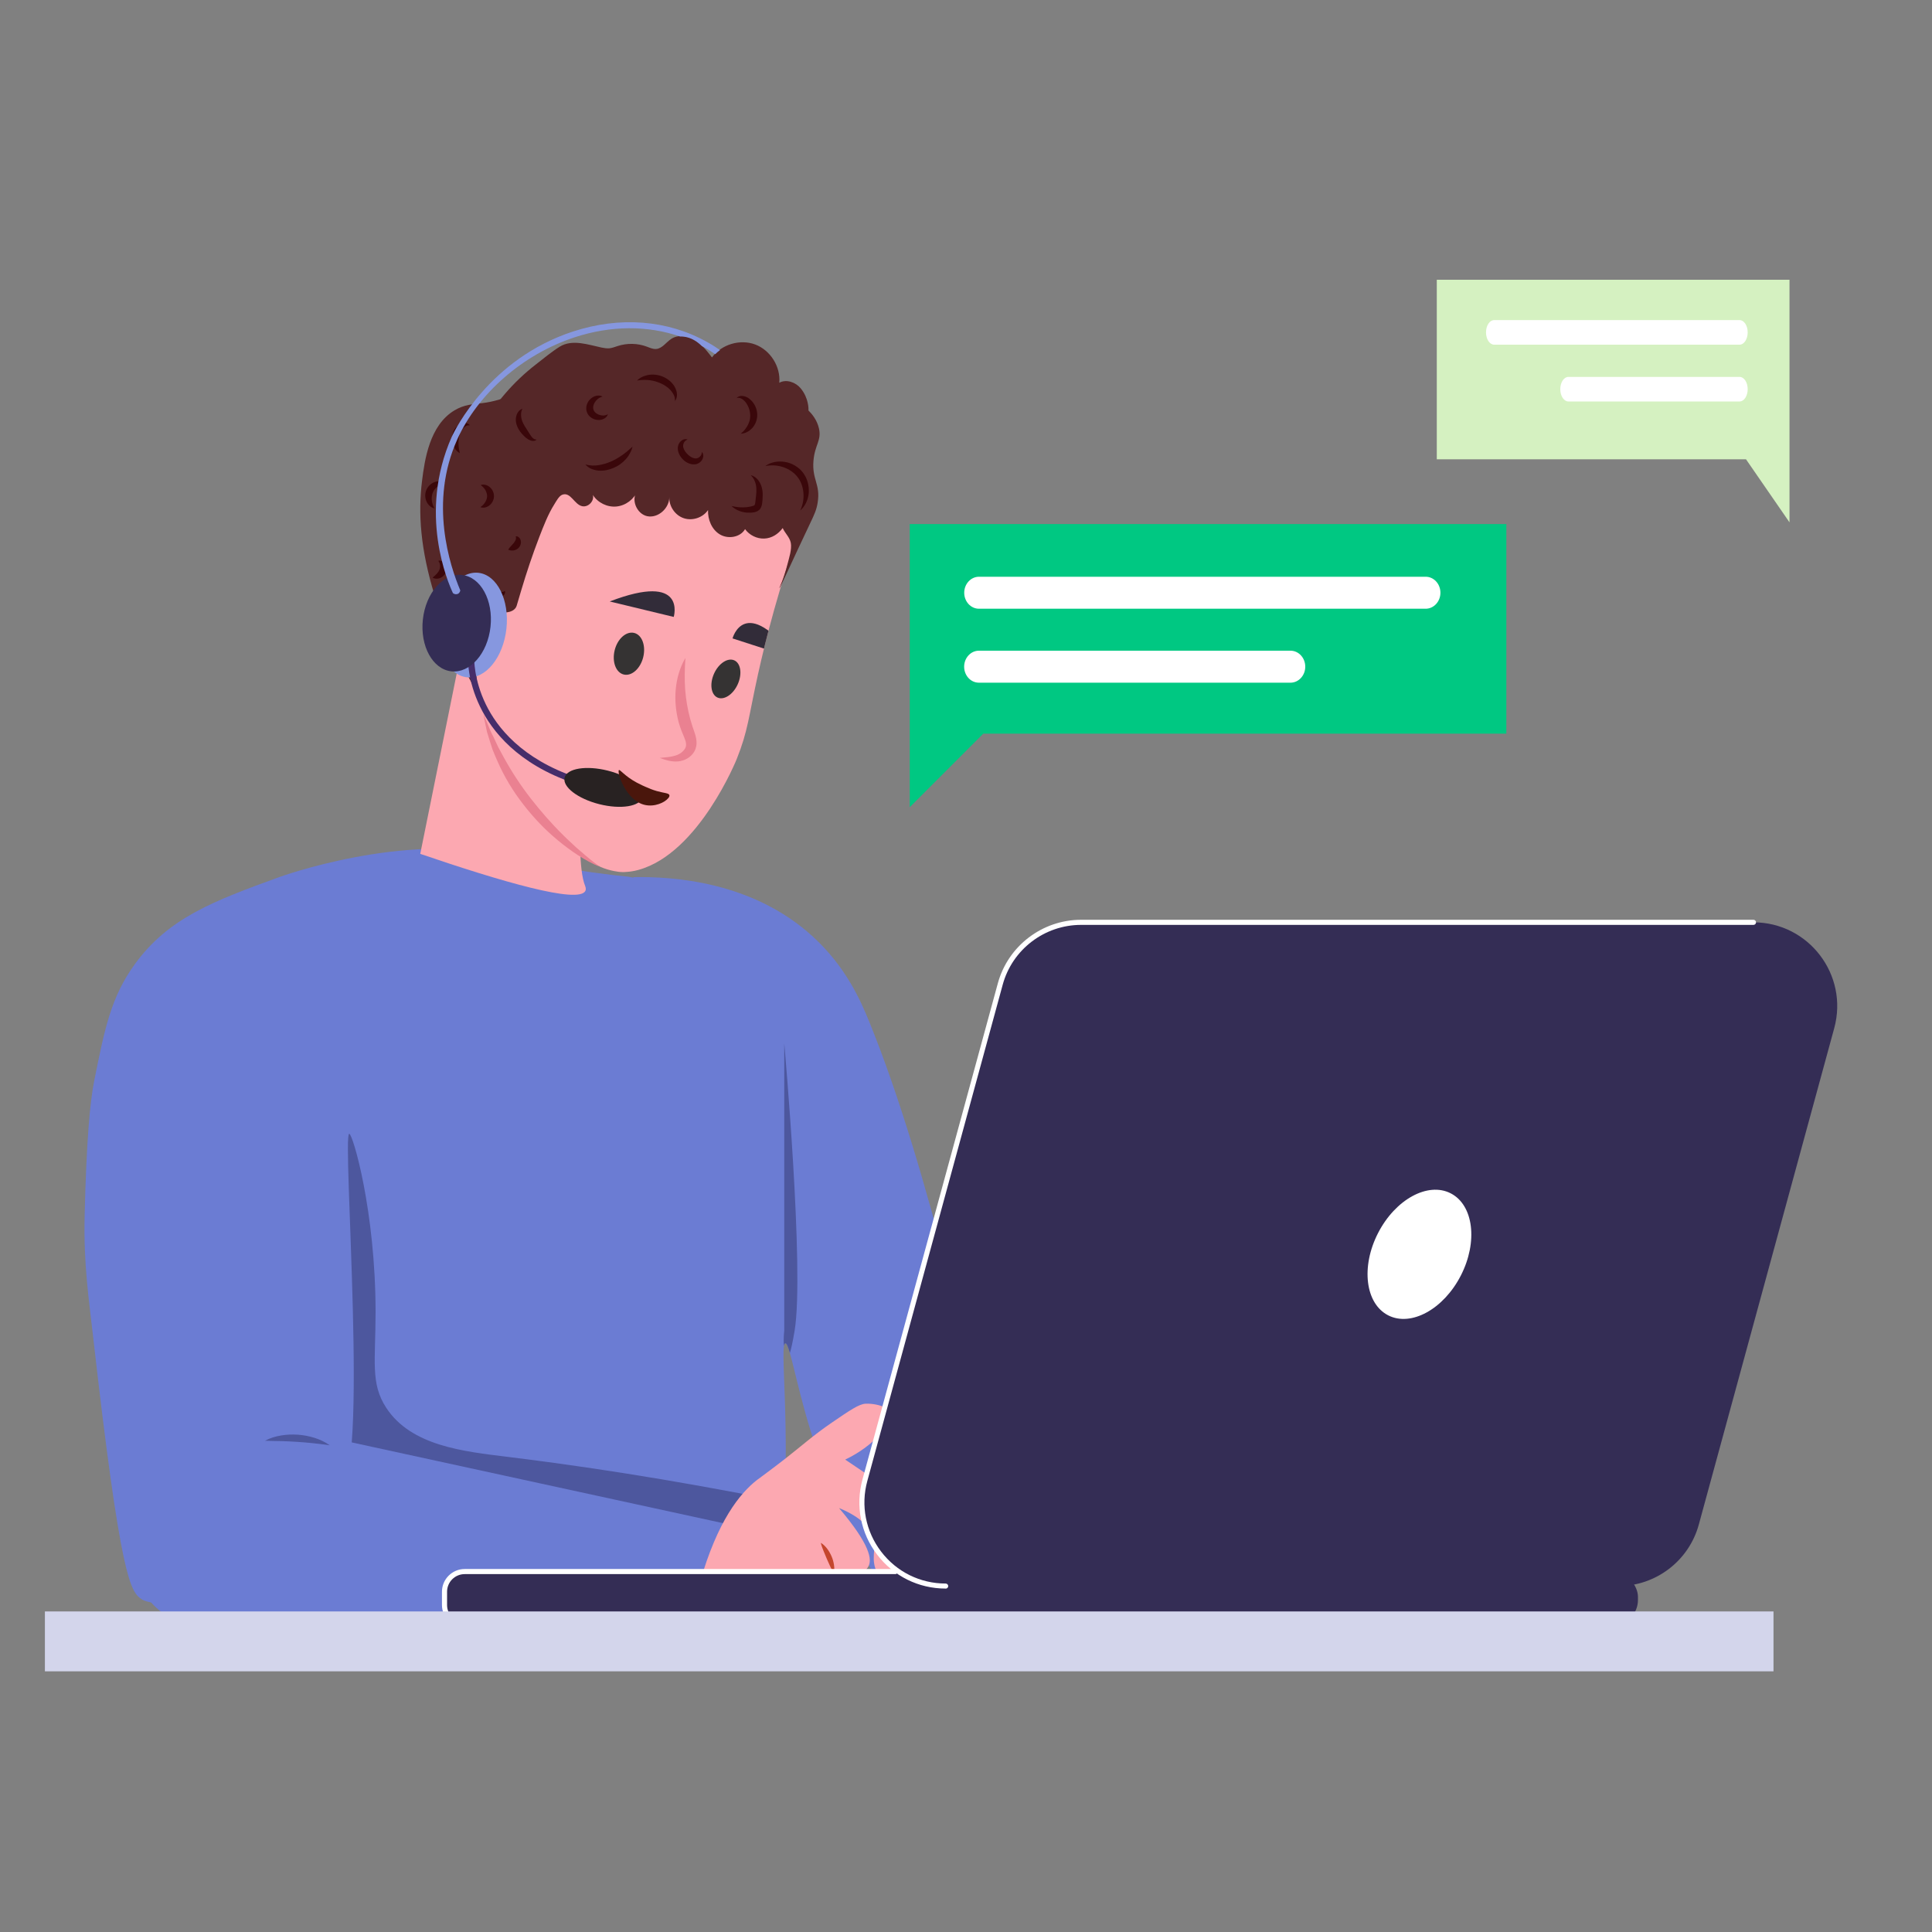<?xml version="1.0" encoding="UTF-8"?>
<svg id="Layer_1" data-name="Layer 1" xmlns="http://www.w3.org/2000/svg" xmlns:xlink="http://www.w3.org/1999/xlink" viewBox="0 0 250 250">
  <rect x="0" y="0" width="250" height="250" fill="#808080" stroke="none"/>
  <defs>
    <style>
      .cls-1 {
        fill: #d85920;
      }

      .cls-2 {
        fill: #fca8b1;
      }

      .cls-3 {
        fill: #282222;
      }

      .cls-4 {
        fill: #353333;
      }

      .cls-5 {
        fill: #552728;
      }

      .cls-6 {
        fill: #d3d5eb;
      }

      .cls-7 {
        fill: #6b7cd3;
      }

      .cls-8 {
        fill: #322c39;
      }

      .cls-9, .cls-10 {
        fill: #fff;
      }

      .cls-10 {
        opacity: .5;
      }

      .cls-11 {
        fill: #d5f1c1;
      }

      .cls-12 {
        fill: #8697df;
      }

      .cls-13 {
        fill: #4a160c;
      }

      .cls-14 {
        fill: #4d579e;
      }

      .cls-15 {
        fill: #3a070a;
      }

      .cls-16 {
        fill: #c4462d;
      }

      .cls-17 {
        fill: #00c882;
      }

      .cls-18 {
        fill: #ea8191;
      }

      .cls-19 {
        clip-path: url(#clippath);
      }

      .cls-20 {
        fill: #342d55;
      }

      .cls-21 {
        fill: #462d6a;
      }
    </style>
    <clipPath id="clippath">
      <path id="head-2" data-name="head" class="cls-2" d="M77.62,112.14c1.33.6,2.61.69,2.61.69.38.03.75.02,1.15-.03,0,0,.63-.06,1.25-.24,7.83-2.16,12.71-14.36,12.71-14.36,1.47-3.69,1.5-5.31,2.75-10.97,1.01-4.56,2.7-11.23,5.58-19.32-.33-.31-3.75-3.43-7.26-6.56-1.6-1.12-11.61-7.93-21.43-4.38-12.43,4.5-14.71,22.02-13.13,32.15.17,1.12.4,2.19.68,3.22.39,2.58,1.45,7.14,4.76,11.64,0,0,3.83,5.2,10.33,8.14Z"/>
    </clipPath>
  </defs>
  <g id="man">
    <g id="man-2" data-name="man">
      <g id="T-shirt">
        <path class="cls-7" d="M132.95,201.57l-4.28-10.94c-1.98-9.55-8.4-39.31-16.17-58.37-1.13-2.78-3.04-7.16-7.33-11.08-7.84-7.16-18.15-7.77-23.21-7.68,0,.02,0,.04.01.07-.21-.04-.43-.08-.64-.12-2.57-.26-6.37-.72-10.92-1.6-1.85-.36-3.35-.69-4.25-.9-.48-.11-.83-.2-.87-.21-13.01-3.12-29.11,2.74-29.11,2.74-8.62,3.13-14.39,5.31-18.73,11.28-3.08,4.24-3.9,8.32-5.27,15.15-.53,2.66-1,7.65-1.23,17.54-.14,6.17.56,10.74,1.08,15.35,3.58,31.7,4.87,33.18,6.3,34.14,1.72,1.16,10.09.67,26.77-.36,7.78-.48,6.67-.46,7.78-.5,19.05-.57,26.22,4.59,45.72,2.14.79-.1,1.43-.19,1.81-.24.27-2.08.63-5.17.89-8.91,1.04-14.83-.47-25.14.32-25.25.55-.07,1.32,4.97,3.25,11.26,2.47,8.04,5.67,14.26,8.11,18.42,3.16,2.99,6.09,4.4,7.11,3.58.89-.71.65-3.37.1-5.11-.14-.43-.27-.75-.33-.87-.01-.03-.02-.04-.02-.04.02-.22,3.03-.19,13.11.51Z"/>
        <path class="cls-14" d="M22.78,196.17c.65-.74,1.36-1.42,2.1-2.04,5.1-4.23,9.39-8.7,13.07-7.99,3.85.74,4.55,6.4,5.95,6.21,3.92-.53.33-45.55,1.29-45.64.45-.04,3.4,9.99,3.41,23.04,0,6.37-.69,9.26,1.38,12.42,3.23,4.94,10.02,5.65,15.73,6.35,8.49,1.04,20.36,2.75,35.61,5.8.02,3.15-.12,6.53-.48,10.1-.12,1.21-.27,2.4-.43,3.55-.37.05-1.01.14-1.81.24-19.5,2.44-26.66-2.72-45.72-2.14-4.54.14-5.35.47-16.25.97-5.85.27-10.6.41-13.57.48.04-1.33.06-2.7.05-4.11-.02-2.55-.14-4.98-.33-7.26Z"/>
        <path class="cls-14" d="M101.48,172.21s-.13,1.03-.04,1.97c.04-.23.09-.35.18-.36.17-.02.36.43.59,1.25.17-.52.37-1.43.61-2.86,1.3-7.79-1.34-37.23-1.34-37.23v37.23Z"/>
      </g>
      <path id="neck" class="cls-2" d="M76,94.65s-1.9,15.98-.29,19.97c.04.11.16.39.04.65-.82,1.75-10.95-1.22-21.37-4.78l6.42-31.75s17.15,10.22,15.2,15.91Z"/>
      <g id="boy_s_head" data-name="boy&amp;apos;s head">
        <path id="hair" class="cls-5" d="M62.2,84.66c-.34,5.55,3.6,9.53,3.14,9.76-.6.3-5.99-7.36-9.05-17.21-1.92-6.18-2.19-10.86-1.68-14.97.34-2.73.97-7.21,4.2-9.14,1.28-.76,2.35-.79,3.55-.93,2.78-.33,6.7-1.71,11.4-6.52,9.23,3.16,18.25,6.7,17.86,8.49-.07.34-.46.51-.61.58-3.95,1.82-28.01,16.88-28.81,29.95Z"/>
        <g>
          <path id="head" class="cls-2" d="M77.62,112.14c1.33.6,2.61.69,2.61.69.38.03.75.02,1.15-.03,0,0,.63-.06,1.25-.24,7.83-2.16,12.71-14.36,12.71-14.36,1.47-3.69,1.5-5.31,2.75-10.97,1.01-4.56,2.7-11.23,5.58-19.32-.33-.31-3.75-3.43-7.26-6.56-1.6-1.12-11.61-7.93-21.43-4.38-12.43,4.5-14.71,22.02-13.13,32.15.17,1.12.4,2.19.68,3.22.39,2.58,1.45,7.14,4.76,11.64,0,0,3.83,5.2,10.33,8.14Z"/>
          <g class="cls-19">
            <g id="eyebrows">
              <path class="cls-8" d="M78.9,77.83l8.28,2s1.76-5.86-8.28-2Z"/>
              <path class="cls-8" d="M102.89,85.23l-8.1-2.62s1.56-5.91,8.1,2.62Z"/>
            </g>
          </g>
        </g>
        <path id="shadow" class="cls-18" d="M62.53,92.36c.22.49.43.98.63,1.47.1.24.19.49.3.73.1.24.23.48.35.71l.67,1.43c.26.46.5.92.75,1.38,1.01,1.83,2.16,3.58,3.44,5.23,1.28,1.64,2.66,3.23,4.15,4.7.37.37.75.74,1.14,1.09l.58.54.6.52c.79.7,1.61,1.37,2.48,1.99-1.01-.37-1.94-.93-2.85-1.5l-.67-.45-.65-.47c-.44-.31-.85-.66-1.27-1-1.67-1.37-3.16-2.95-4.48-4.66-1.33-1.71-2.46-3.58-3.32-5.55-.22-.5-.43-.99-.63-1.49,0,0-.67-2.05-.73-2.31-.06-.26-.12-.52-.17-.79-.11-.53-.22-1.05-.31-1.58Z"/>
        <g id="hair-2" data-name="hair">
          <path class="cls-5" d="M64.6,79.23c.74.11,1.99.03,2.26-.86l.59-1.99c.69-2.32,1.46-4.62,2.33-6.88.56-1.44,1.13-2.95,1.96-4.26.22-.35.59-1.06,1.01-1.22,1.09-.41,1.55,1.25,2.57,1.48.79.18,1.61-.67,1.4-1.45.64,1.01,1.87,1.61,3.06,1.49,1.19-.12,2.28-.94,2.72-2.06-.93,1.09-.13,3.04,1.27,3.32,1.4.27,2.83-1.03,2.84-2.46-.05,1.18.75,2.35,1.88,2.72,1.12.37,2.47-.08,3.13-1.06-.05,1.23.48,2.53,1.54,3.16,1.06.63,2.63.38,3.25-.69.56.78,1.53,1.26,2.49,1.22.98-.04,1.81-.59,2.38-1.36.3.68.9,1.17,1.05,1.92.15.83-.22,1.93-.42,2.72-.52,2.09-1.11,3.11-1.06,3.13.09.04,1.5-3.17,3.96-8.34.56-1.17.85-1.78,1-2.75.37-2.36-.75-2.94-.55-5.37.17-2.09,1.07-2.62.71-4.21-.24-1.06-.87-1.83-1.36-2.32.02-.11.07-1.57-1.01-2.87-.66-.79-1.86-1.21-2.76-.71.19-2.08-1.15-4.21-3.11-4.95-1.96-.74-4.37-.02-5.6,1.67-.65-.84-1.32-1.7-2.23-2.25-.91-.55-2.12-.73-3.02-.16-.68.43-1.18,1.27-1.99,1.32-.41.03-.8-.16-1.18-.3-1.2-.45-2.54-.48-3.76-.09-.36.11-.71.26-1.09.3-.33.03-.66-.03-.99-.09-1.73-.36-3.81-1.13-5.44-.12-1.03.64-2.12,1.55-3.1,2.31-2.89,2.24-5.34,5.07-7.1,8.28-.45.82-.84,1.67-.84,1.67-1.65,3.01-1.91,6.38-1.91,6.38-.35,1.96-.58,4.92.32,8.21.54,1.98,1.25,3.21,2.05,4.58,1.47,2.53,2.27,2.82,2.74,2.89Z"/>
          <g>
            <path class="cls-15" d="M95.31,51.54c.08-.13.23-.22.39-.27.16-.05.33-.05.5-.02.16.03.32.08.47.16.04.02.08.04.11.06l.05.03.15.11s.06.05.09.08c.25.21.45.47.61.77.15.29.25.61.29.94.04.33.01.67-.08.99-.09.32-.24.62-.44.87-.05.06-.1.13-.16.18-.06.06-.11.11-.17.16-.12.11-.25.2-.39.27-.14.08-.28.14-.43.18-.15.04-.3.07-.45.07.23-.19.43-.38.59-.6.16-.21.3-.43.4-.66.1-.23.18-.46.21-.69.04-.23.04-.46.01-.7-.03-.23-.08-.47-.17-.69-.09-.22-.2-.44-.34-.64l-.05-.07-.09-.11-.03-.03s-.04-.04-.06-.06c-.08-.09-.18-.16-.28-.23-.21-.13-.45-.22-.74-.13Z"/>
            <path class="cls-15" d="M94.67,65.48c.17.03.34.07.5.1.16.02.33.04.49.06.32.02.64.02.94-.01.15-.02.3-.04.45-.07.07-.02.15-.03.22-.05.07-.02.15-.04.21-.06.06-.02.1-.04.13-.06.02-.02.03-.03.04-.05.01-.02.03-.05.04-.1.01-.05.03-.11.04-.18,0,0,.1-.8.11-.96.03-.31.05-.62.03-.92-.02-.3-.07-.59-.19-.88-.11-.29-.28-.56-.53-.8.35.06.67.29.91.57.24.28.41.63.51.99.1.36.13.73.12,1.08,0,.18-.01.35-.02.52l-.04.38s0,.09-.02.14c-.01.1-.03.2-.07.31-.04.11-.09.23-.17.35-.04.06-.09.11-.15.16-.06.05-.12.09-.18.13-.12.07-.24.1-.34.13-.1.03-.19.04-.28.05-.05,0-.09.01-.14.02-.05,0-.09,0-.14.01-.18,0-.37,0-.55-.01-.36-.04-.72-.12-1.05-.27-.33-.14-.63-.33-.88-.58Z"/>
            <path class="cls-15" d="M90.82,58.5c.1.09.17.23.18.39.02.15-.01.31-.07.46-.12.29-.36.54-.7.67-.04.01-.09.03-.13.04l-.12.02s-.08,0-.13.01c-.04,0-.08,0-.13,0-.17,0-.33-.04-.48-.09-.3-.1-.57-.27-.79-.47-.11-.1-.21-.21-.3-.33-.09-.12-.17-.24-.24-.38-.14-.27-.23-.6-.2-.93,0-.04,0-.08.02-.12,0-.04.02-.08.03-.13.01-.04.03-.08.04-.12.02-.04.03-.08.05-.11.08-.15.18-.27.3-.37.12-.1.26-.17.41-.2.15-.03.3-.02.42.04-.26.08-.41.26-.5.44-.04.09-.07.19-.08.28,0,.02,0,.05,0,.07v.07s0,.06,0,.06c0,.02,0,.05.01.07.04.18.12.35.23.52.11.16.26.33.41.47.31.28.67.47,1,.46.16,0,.35-.08.5-.22.15-.14.28-.33.26-.61Z"/>
            <path class="cls-15" d="M87.34,51.93c0-.15,0-.29-.02-.43-.02-.13-.07-.26-.12-.37-.11-.23-.25-.44-.42-.63-.33-.37-.76-.65-1.22-.87-.23-.11-.47-.19-.71-.27-.25-.07-.5-.12-.76-.16-.26-.03-.53-.05-.8-.04-.28,0-.55.04-.86.08.11-.1.22-.21.35-.29.13-.09.26-.15.4-.22.14-.05.29-.11.44-.15.15-.04.3-.07.46-.09.31-.04.63-.02.94.03.31.05.62.15.91.29.29.14.56.32.8.53.06.05.12.11.17.17l.08.09.08.09c.1.13.2.26.27.41.15.29.26.61.27.93,0,.16-.01.33-.06.48-.05.15-.12.29-.23.41Z"/>
            <path class="cls-15" d="M77.96,51.32c-.25.07-.44.17-.6.3-.16.13-.29.28-.39.44-.1.16-.17.33-.2.49-.03.16-.02.31.02.45.04.13.11.25.23.37.11.11.27.21.44.28.17.07.36.11.56.12.2,0,.42-.04.64-.17-.06.25-.27.47-.52.59-.25.13-.54.18-.83.15-.29-.03-.58-.13-.83-.31-.13-.09-.24-.2-.34-.33-.1-.13-.17-.28-.22-.44-.09-.31-.08-.65.03-.94.1-.29.27-.54.49-.73.21-.19.47-.32.74-.38.27-.05.55-.03.77.1Z"/>
            <path class="cls-15" d="M81.85,57.78c-.06.31-.18.6-.34.88-.04.07-.08.14-.12.21-.04.07-.09.13-.13.2-.09.13-.2.25-.3.37-.22.24-.46.45-.72.64-.26.19-.55.34-.85.47-.3.13-.61.22-.93.29-.32.06-.65.08-.98.06-.08,0-.16-.02-.25-.03-.08-.02-.16-.03-.24-.05-.16-.04-.32-.09-.47-.15-.04-.02-.07-.03-.11-.05-.04-.02-.07-.03-.11-.06-.07-.04-.14-.08-.2-.13-.13-.09-.25-.21-.35-.33.31.08.59.13.88.14.28,0,.56,0,.83-.05.27-.04.54-.1.8-.18.26-.08.52-.17.78-.28.25-.11.5-.23.74-.37s.48-.29.71-.45c.47-.32.9-.7,1.37-1.13Z"/>
            <path class="cls-15" d="M69.44,56.86c-.07.1-.19.17-.33.19-.14.02-.28,0-.41-.04-.13-.04-.25-.1-.36-.16-.11-.07-.21-.14-.31-.22l-.13-.12s-.08-.08-.12-.12c-.08-.08-.16-.16-.24-.25-.15-.17-.3-.37-.42-.58-.13-.21-.23-.45-.3-.7-.07-.25-.09-.53-.06-.78.02-.13.05-.26.09-.38.01-.03.02-.06.03-.09.01-.03.02-.06.04-.09.03-.06.06-.11.1-.17.14-.21.35-.39.58-.46-.05.11-.09.21-.12.32-.03.1-.04.2-.05.3-.01.2,0,.39.03.57.03.18.09.35.16.52.07.17.16.34.26.51.1.17.21.34.33.52l.34.54c.1.17.22.33.35.47.07.07.13.13.22.17.08.04.19.07.31.05Z"/>
            <path class="cls-15" d="M60.81,55.03c-.12,0-.22,0-.31.02-.09.02-.17.06-.25.11-.15.09-.27.21-.38.34-.11.13-.2.27-.27.42-.03.07-.07.14-.09.22-.01.04-.03.08-.04.12l-.03.12c-.08.34-.12.69-.11,1.06,0,.19.02.37.05.57,0,.05.01.1.02.15,0,.05.02.1.03.15.01.05.02.1.03.16.01.05.03.11.04.16-.21-.1-.38-.26-.52-.44-.15-.18-.26-.39-.34-.61-.16-.44-.2-.95-.07-1.42.02-.06.03-.12.05-.18.02-.06.04-.12.06-.17.05-.12.11-.24.19-.34.15-.21.33-.39.55-.52.11-.07.22-.12.35-.16.12-.04.25-.06.38-.06.13,0,.26.02.37.08.11.05.21.13.28.22Z"/>
            <path class="cls-15" d="M57.59,62.46c-.22.06-.4.14-.57.23-.17.09-.32.19-.45.3-.26.22-.46.48-.57.76-.11.28-.16.6-.13.94.02.17.05.35.1.53.06.18.14.37.25.56-.23-.04-.44-.16-.61-.31-.18-.16-.32-.36-.42-.58-.2-.45-.23-.99-.02-1.48.2-.49.6-.86,1.06-1.03.23-.09.47-.13.71-.12.24.01.47.07.66.2Z"/>
            <path class="cls-15" d="M62.21,62.77c.18-.08.4-.08.6-.03.2.05.4.15.56.29.17.14.31.31.4.52.1.2.15.44.15.67,0,.24-.07.47-.17.67-.1.2-.25.37-.42.51-.17.13-.37.23-.57.27-.2.04-.42.03-.6-.05.17-.11.29-.22.4-.34.11-.12.19-.24.26-.36.14-.24.2-.48.21-.71,0-.22-.06-.47-.18-.71-.06-.12-.14-.25-.25-.37-.1-.12-.23-.23-.39-.35Z"/>
            <path class="cls-15" d="M66.73,69.41c.14-.04.29.02.41.12.12.1.2.24.24.39.04.15.04.3.01.45-.03.15-.1.3-.2.43-.09.12-.2.21-.32.28-.12.07-.24.11-.37.14-.12.02-.25.03-.37.01-.12-.01-.24-.04-.37-.1.07-.13.15-.22.22-.31.07-.09.15-.16.21-.23.13-.14.23-.25.3-.34.05-.07.12-.17.19-.29.03-.06.06-.13.08-.22.02-.09.02-.19-.02-.32Z"/>
            <path class="cls-15" d="M56.72,72.57c.16-.06.34-.03.5.06.16.08.29.21.38.37.09.15.15.33.17.52.02.19-.01.38-.09.57-.07.17-.19.33-.32.45-.13.12-.29.21-.44.27-.16.06-.32.08-.48.07-.04,0-.08,0-.12-.01-.04,0-.08-.02-.12-.03-.04-.01-.08-.03-.11-.04-.04-.02-.07-.04-.11-.06.03-.03.06-.05.09-.08.03-.02.06-.05.09-.07.03-.02.05-.05.08-.07l.07-.07c.1-.09.18-.17.25-.25.14-.16.24-.32.3-.46.05-.12.09-.29.09-.48,0-.1-.01-.2-.04-.31-.03-.11-.08-.23-.18-.36Z"/>
            <path class="cls-15" d="M63.68,75.05c.05.07.08.14.12.21.03.07.06.13.09.2l.16.36c.05.11.1.21.15.29.05.08.1.15.15.21h0s0,.02,0,.02c0,0,0,0,.01.01,0,0,.02.02.03.03.02.02.05.04.08.06.06.04.14.08.23.11.09.03.18.05.28.05.1,0,.22-.03.34-.15.04.07.05.16.03.26-.02.09-.06.18-.12.26-.12.15-.3.25-.48.29-.18.04-.38.04-.57-.01-.1-.03-.19-.07-.28-.13-.02-.01-.04-.03-.07-.05-.02-.02-.04-.03-.06-.05-.02-.02-.04-.04-.06-.06l-.03-.03-.02-.03c-.12-.15-.21-.32-.25-.48-.05-.17-.06-.34-.05-.49.01-.16.05-.31.1-.45.03-.07.06-.14.1-.21.04-.07.08-.13.13-.2Z"/>
            <path class="cls-15" d="M103.55,66.06c.36-.77.48-1.56.41-2.32-.07-.76-.33-1.48-.78-2.04-.45-.57-1.08-.99-1.8-1.24-.72-.25-1.52-.32-2.35-.15.34-.26.75-.43,1.19-.52.43-.09.89-.09,1.34-.02.45.07.89.23,1.28.46.1.06.2.12.29.19l.28.21.25.24.23.27.2.29c.06.1.12.2.17.3l.14.32c.04.11.08.22.11.33l.08.34c.02.11.03.23.05.34,0,.11.02.23.02.34v.34c-.04.45-.15.89-.34,1.29-.19.4-.45.76-.78,1.03Z"/>
          </g>
        </g>
        <g id="ear">
          <path class="cls-2" d="M65.31,82.03c-.32,2.98-1.93,5.25-3.59,5.07-1.66-.18-2.75-2.74-2.43-5.72.32-2.98,1.93-5.25,3.59-5.07,1.66.18,2.75,2.74,2.43,5.72Z"/>
          <path class="cls-1" d="M63.91,80.42c-.32.38-.57.79-.71,1.21-.14.42-.23.83-.22,1.25,0,.21.06.42.15.64.07.21.07.39,0,.59-.09.19-.15.39-.33.61-.15.22-.31.45-.64.73h-.01c-.06.06-.17.07-.27.02-.93-.45-1.4-1.04-1.62-1.65-.28-.63.21-1.16.48-1.65.28-.51.71-.94,1.23-1.26.53-.33,1.09-.57,1.77-.68.08-.01.16.03.19.09.02.04.01.07,0,.09h-.01Z"/>
          <path class="cls-1" d="M61.41,77.81c.35-.19.77-.22,1.17-.11.4.11.78.38,1.02.74.25.36.34.77.37,1.16,0,.2-.02.39-.04.58-.05.19-.1.37-.18.55-.08-.18-.13-.36-.18-.53-.05-.17-.12-.33-.17-.5-.13-.31-.24-.61-.41-.85-.17-.24-.37-.45-.63-.62-.26-.17-.58-.3-.95-.42Z"/>
        </g>
      </g>
      <g id="hands">
        <path class="cls-7" d="M94.45,197.29l-64.14-13.95c-1.81,1.22-10.54,7.2-13.06,12.87-.63,1.41-.75,2.54-.78,2.78-.12,1.14.85,5.59,2.9,8.14,2.73,3.38,8.79,5.18,15.43,3.76l61.19-4.46-1.54-9.15Z"/>
        <path class="cls-14" d="M42.67,187.02c-.6-.43-1.27-.74-1.96-.96-.7-.22-1.42-.36-2.15-.41-.73-.05-1.47-.02-2.19.1-.72.12-1.43.33-2.08.68.73.03,1.44.04,2.13.05.24,0,1.22.04,2.07.1.97.06,2.38.18,4.18.44Z"/>
        <g>
          <path class="cls-2" d="M98.04,191.45c.52-.4,1.58-1.15,3.56-2.69,2.18-1.7,3.62-3.02,6.06-4.69,2.34-1.6,3.52-2.4,4.35-2.43,1.86-.08,3.6.82,5.42,2.17.81.6,1.63,1.21,2.22,2.01.59.8.93,1.84.64,2.72-.07.2-.19.41-.39.48-.2.06-.43-.02-.63-.11-1.93-.82-3.73-1.97-5.28-3.4-1.3,1.39-2.87,2.53-4.62,3.36l5.07,3.42c1.05.71,2.14,1.46,2.78,2.53.82,1.39.73,3.04.58,4.57-.17,1.61-.38,3.21-.63,4.79-.07.42-.16.88-.49,1.14-.36.29-.85.25-1,.24-1.13-.13-1.91-1.54-2.07-1.83-1.11-2.01-.08-3.22-.69-4.95-.37-1.05-1.39-2.42-4.35-3.64,4.04,4.75,4.32,6.71,3.77,7.61-.23.39-.99,1.17-2.06,1.5-1.16.35-1.65-.16-2.28.32-.59.46-.35,1.08-1.24,2.52-.25.41-.49.7-.53.77-.55.76-2.34,1.04-7.1-.25-.01-.28,0-.55.14-.81.26-.46.83-.64,1.32-.85.49-.21,1.01-.63.94-1.16-.06-.48-.56-.76-1.03-.88-.24-.06-.49-.09-.73-.06-.67.09-1.16.65-1.66,1.11-.43.4-.91.75-1.42,1.04-.28.16-.57.3-.81.51-.03.03-.06.06-.09.09-1.52-.5-3.25-1.1-5.22-1.84,2.27-7.92,5.14-11.52,7.47-13.32Z"/>
          <path class="cls-16" d="M107.9,203.58c.08-.38.07-.76.01-1.13-.06-.37-.16-.73-.31-1.07-.15-.34-.33-.67-.56-.97-.23-.3-.49-.57-.83-.77.09.38.22.71.35,1.04.13.33.26.65.4.97.14.32.28.64.43.96.15.32.31.64.51.97Z"/>
          <path class="cls-10" d="M116.93,202.28c.1-.11.21-.23.36-.27.06-.02.13-.02.19-.01-.1.73-.21,1.46-.32,2.19-.07.42-.16.88-.49,1.14-.36.29-.85.25-1,.24-.1-.01-.19-.04-.29-.06.14-1.17.83-2.4,1.55-3.22Z"/>
          <path class="cls-10" d="M120.39,188c-1.14-1-2.37-2.8-1.87-3.34.42.35.81.73,1.13,1.16.48.64.79,1.44.74,2.18Z"/>
        </g>
      </g>
      <g>
        <ellipse class="cls-12" cx="61.16" cy="80.87" rx="6.8" ry="4.4" transform="translate(-26 132.69) rotate(-83.63)"/>
        <path class="cls-21" d="M74.26,101.34l.26-.77c-7-2.38-10.21-6.44-11.66-9.44-1.58-3.25-1.5-5.98-1.5-6.01l-.81-.03c0,.12-.09,2.93,1.57,6.35,1.52,3.15,4.86,7.42,12.15,9.9Z"/>
        <path class="cls-3" d="M73.06,100.62c-.3,1.2,1.71,2.74,4.49,3.44,2.78.7,5.28.3,5.59-.9.3-1.2-1.71-2.74-4.49-3.44-2.78-.7-5.28-.3-5.59.9Z"/>
        <path class="cls-20" d="M54.72,80.15c-.38,3.44,1.26,6.45,3.68,6.72,2.42.27,4.69-2.3,5.07-5.75.38-3.44-1.26-6.45-3.68-6.72-2.42-.27-4.69,2.3-5.07,5.75Z"/>
        <path class="cls-12" d="M59.17,56.86c2.69-5.96,8.51-11.02,15.18-13.21,4.7-1.54,9.44-1.56,13.67-.1.65-.03,1.32.17,1.88.51.34.2.64.45.92.72.1.06.21.11.31.17.48.27.96.56,1.42.88.19-.19.4-.37.62-.53-.53-.37-1.08-.72-1.65-1.03-5.13-2.88-11.31-3.36-17.41-1.36-10.74,3.53-15.24,12.69-15.66,13.63-4.38,9.9-.47,18.85.16,20.21.19.16.46.19.67.08.24-.14.28-.41.28-.44-1.34-3.16-4.07-11.38-.39-19.52Z"/>
      </g>
    </g>
    <g id="laptop">
      <rect class="cls-20" x="57.52" y="203.37" width="154.44" height="6.94" rx="3.26" ry="3.26" transform="translate(269.47 413.67) rotate(-180)"/>
      <path class="cls-20" d="M122.37,205.24h87.01c4.89,0,9.17-3.27,10.45-7.98l17.52-64.22c1.88-6.89-3.31-13.69-10.45-13.69h-87.01c-4.89,0-9.17,3.27-10.45,7.98l-17.52,64.22c-1.88,6.89,3.31,13.69,10.45,13.69Z"/>
      <g>
        <path class="cls-9" d="M122.37,205.57c.18,0,.33-.15.33-.33,0-.18-.15-.33-.33-.33-3.3,0-6.35-1.51-8.35-4.13-2-2.62-2.66-5.96-1.79-9.14l17.52-64.22c1.24-4.56,5.41-7.74,10.14-7.74h87.01c.18,0,.33-.15.33-.33s-.15-.33-.33-.33h-87.01c-5.02,0-9.45,3.38-10.77,8.22l-17.52,64.22c-.92,3.38-.23,6.93,1.9,9.71,2.13,2.79,5.36,4.39,8.87,4.39Z"/>
        <path class="cls-9" d="M60.13,210.63h149.22c.18,0,.33-.15.33-.33,0-.18-.15-.33-.33-.33H60.13c-1.26,0-2.28-1.02-2.28-2.28v-1.72c0-1.26,1.02-2.28,2.28-2.28h55.73c.18,0,.33-.15.33-.33,0-.18-.15-.33-.33-.33h-55.73c-1.62,0-2.94,1.32-2.94,2.94v1.72c0,1.62,1.32,2.94,2.94,2.94Z"/>
      </g>
      <ellipse class="cls-9" cx="183.67" cy="162.3" rx="8.87" ry="6.02" transform="translate(-44.54 251.72) rotate(-62.86)"/>
    </g>
    <g>
      <g id="eyes">
        <path id="eye" class="cls-4" d="M95.46,88.55c-.6,1.33-1.78,2.09-2.62,1.71-.84-.38-1.04-1.77-.44-3.1.6-1.33,1.78-2.09,2.62-1.71.84.38,1.04,1.77.44,3.1Z"/>
        <path id="eye-2" data-name="eye" class="cls-4" d="M79.54,84.13c-.37,1.49.15,2.9,1.17,3.15,1.02.25,2.15-.75,2.52-2.23.37-1.49-.15-2.9-1.17-3.15-1.02-.25-2.15.75-2.52,2.23Z"/>
      </g>
      <path id="mouth" class="cls-13" d="M86.48,103.28c.17-.21.15-.33.14-.39-.09-.28-.66-.25-1.64-.53-.56-.16-.98-.34-1.46-.55-.08-.03-.62-.27-1.14-.55-1.57-.85-2.14-1.71-2.29-1.61-.29.2.86,3.96,3.37,4.51,1.26.28,2.56-.31,3.02-.89Z"/>
      <path id="nose" class="cls-18" d="M88.69,85.16c-.09,1.4-.13,2.74-.03,4.05.1,1.31.32,2.6.66,3.85.09.31.18.62.28.93.1.3.22.61.33.97.11.36.22.77.2,1.24,0,.23-.05.47-.13.7-.08.23-.2.44-.34.62-.57.72-1.42,1.01-2.18,1.02-.77,0-1.45-.21-2.1-.47.7-.07,1.39-.1,1.99-.29.3-.09.56-.22.78-.38.22-.17.4-.37.51-.57.11-.21.14-.4.11-.62-.02-.22-.1-.48-.22-.76-.12-.28-.26-.61-.39-.95-.07-.17-.12-.34-.18-.51-.06-.17-.11-.34-.16-.52-.37-1.4-.51-2.85-.38-4.27.13-1.42.53-2.82,1.24-4.04Z"/>
    </g>
  </g>
  <rect id="desk" class="cls-6" x="5.81" y="208.51" width="223.68" height="7.75" transform="translate(235.3 424.78) rotate(-180)"/>
  <g id="messages">
    <g>
      <polygon class="cls-17" points="194.92 67.81 117.72 67.81 117.72 104.45 127.24 94.93 194.92 94.93 194.92 67.81"/>
      <g>
        <path class="cls-9" d="M184.48,78.77h-57.8c-1.06,0-1.91-.93-1.91-2.07,0-1.14.86-2.07,1.91-2.07h57.8c1.06,0,1.91.93,1.91,2.07,0,1.14-.86,2.07-1.91,2.07Z"/>
        <path class="cls-9" d="M166.99,88.34h-40.32c-1.06,0-1.91-.93-1.91-2.07,0-1.14.86-2.07,1.91-2.07h40.32c1.06,0,1.91.93,1.91,2.07s-.86,2.07-1.91,2.07Z"/>
      </g>
    </g>
    <g>
      <polygon class="cls-11" points="185.92 36.2 231.56 36.2 231.56 67.59 225.93 59.43 185.92 59.43 185.92 36.2"/>
      <g>
        <path class="cls-9" d="M193.34,44.6h31.76c.58,0,1.05-.71,1.05-1.59,0-.88-.47-1.59-1.05-1.59h-31.76c-.58,0-1.05.71-1.05,1.59s.47,1.59,1.05,1.59Z"/>
        <path class="cls-9" d="M202.95,51.95h22.15c.58,0,1.05-.71,1.05-1.59,0-.88-.47-1.59-1.05-1.59h-22.15c-.58,0-1.05.71-1.05,1.59,0,.88.47,1.59,1.05,1.59Z"/>
      </g>
    </g>
  </g>
</svg>
